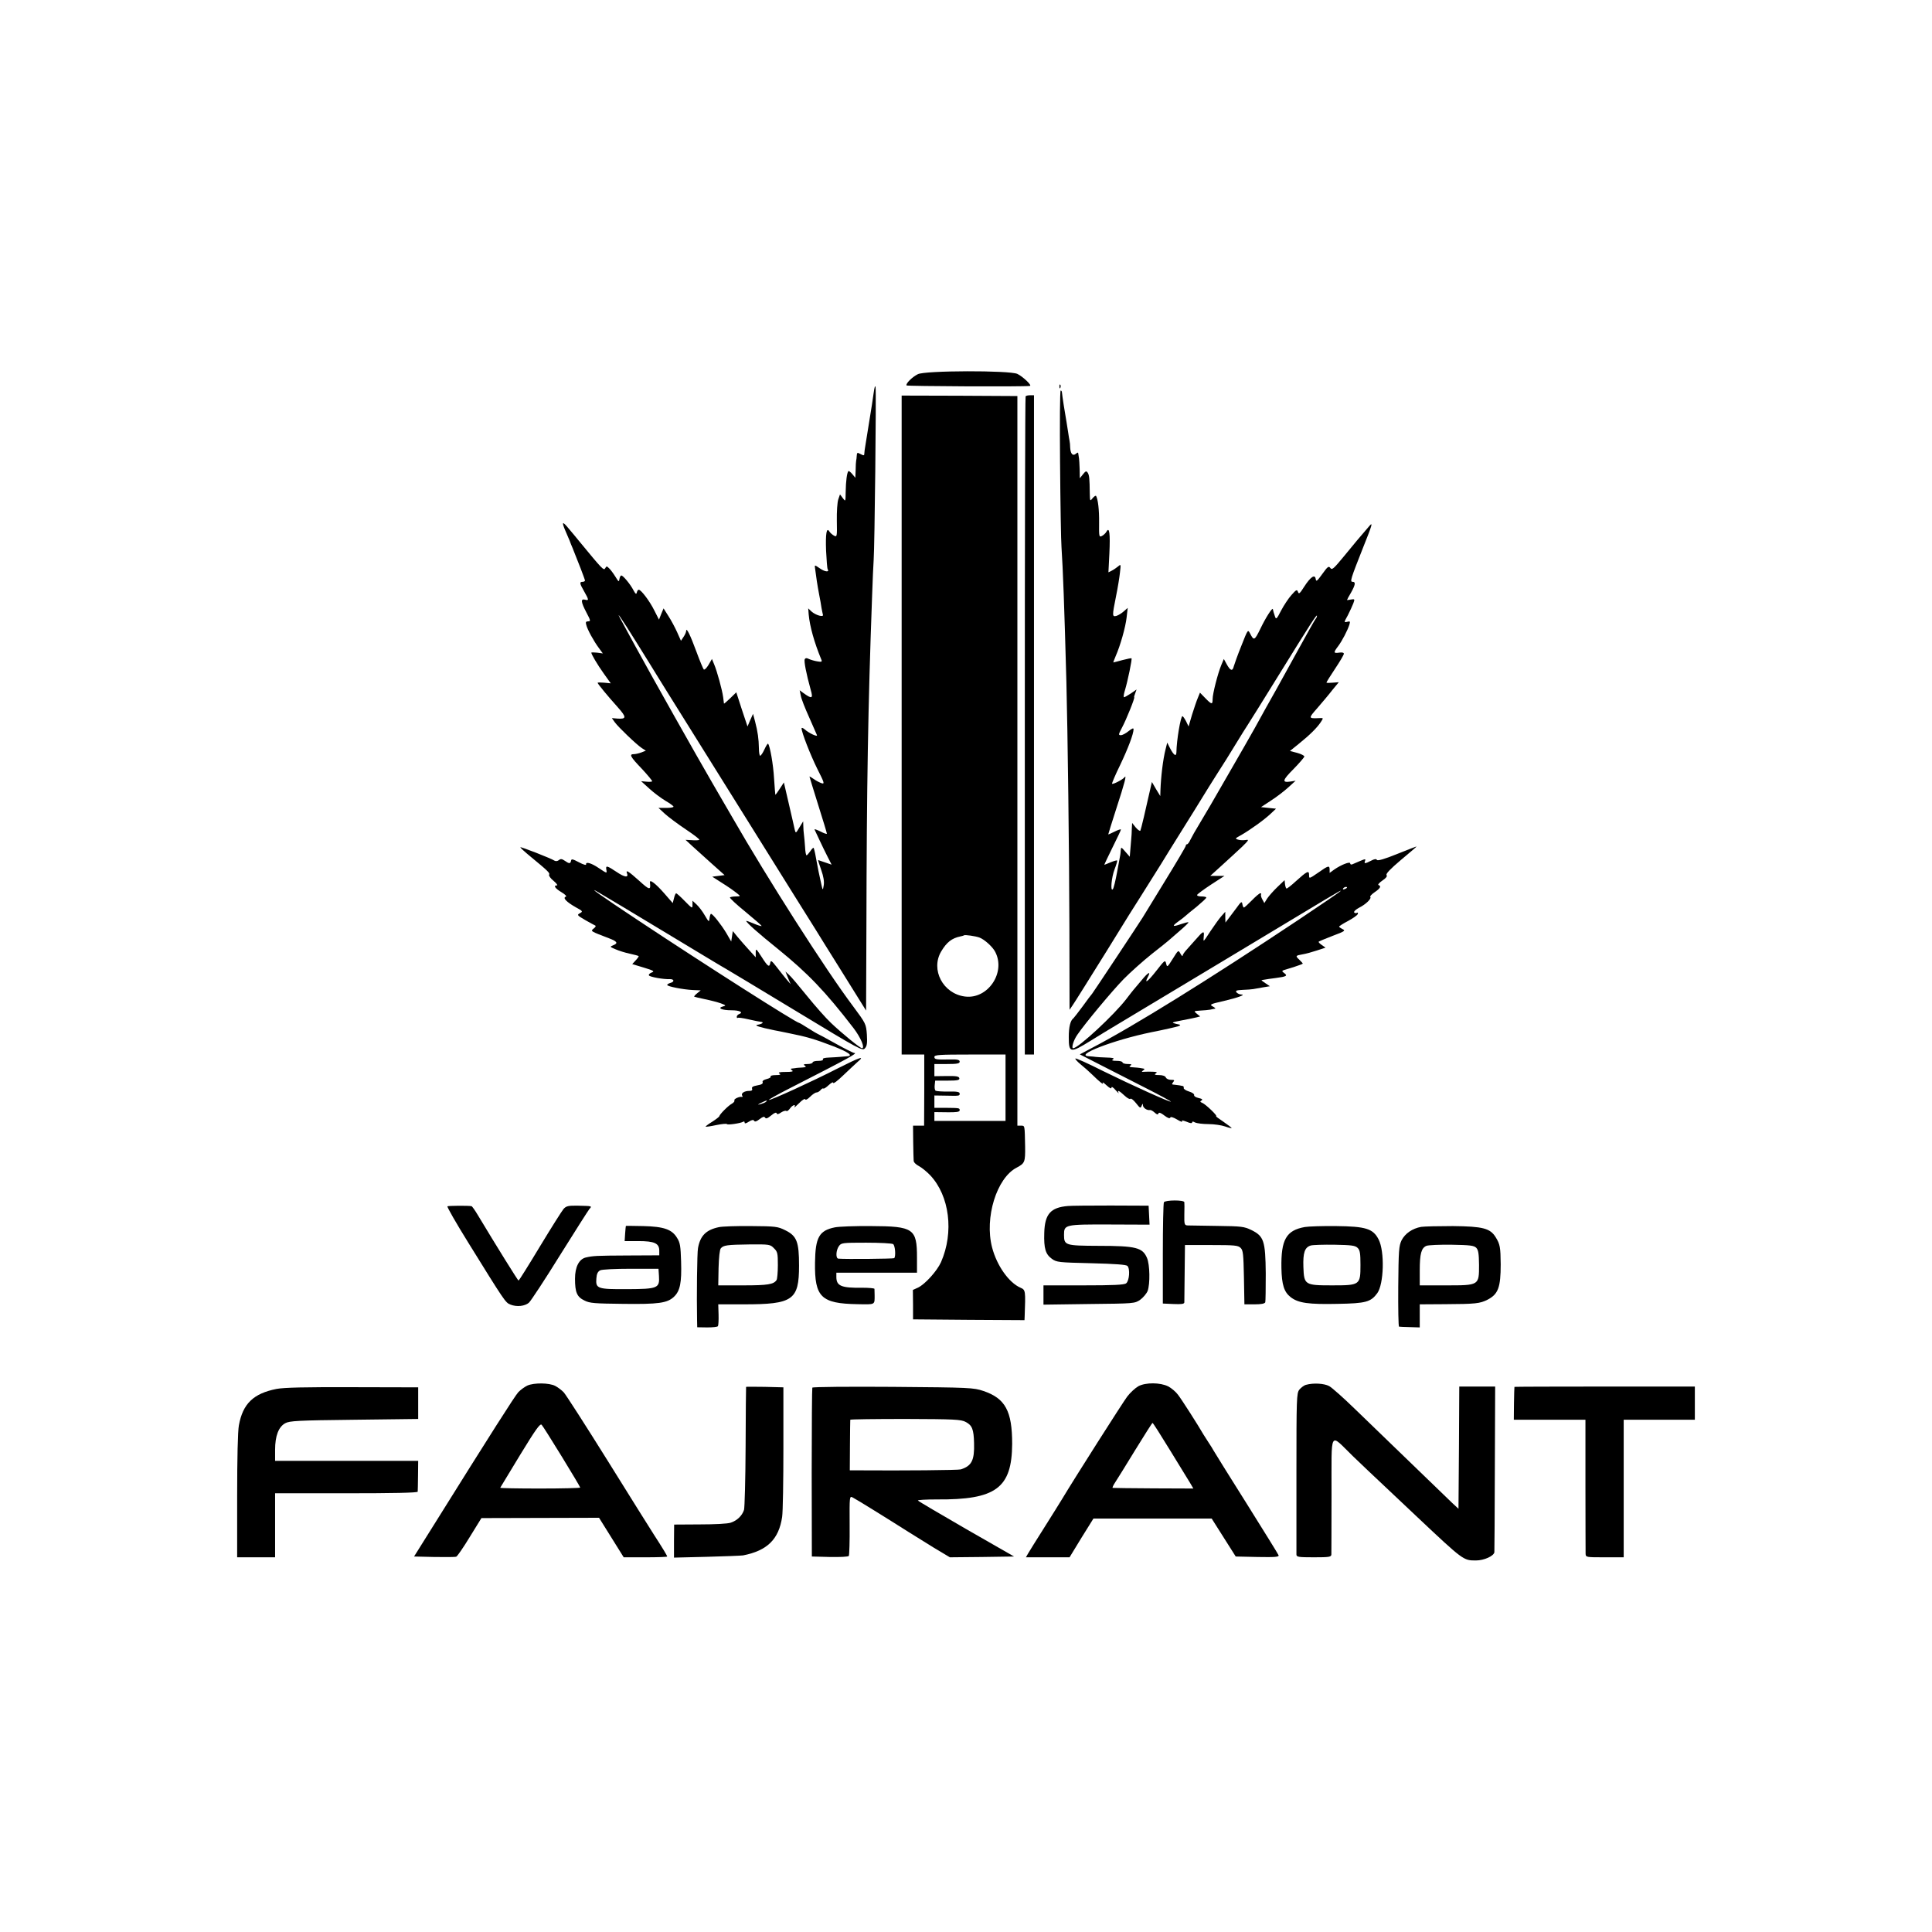 <?xml version="1.0" standalone="no"?>
<!DOCTYPE svg PUBLIC "-//W3C//DTD SVG 20010904//EN"
 "http://www.w3.org/TR/2001/REC-SVG-20010904/DTD/svg10.dtd">
<svg version="1.0" xmlns="http://www.w3.org/2000/svg"
 width="1222pt" height="1222pt" viewBox="0 0 1222 1222"
 preserveAspectRatio="xMidYMid meet">
<g transform="translate(0,1222) scale(0.1,-0.1)"
fill="#000000" stroke="none">
<path d="M5805 9853 c-36 -18 -78 -60 -71 -71 3 -5 738 -9 780 -3 16 2 -44 59
-79 76 -49 23 -586 22 -630 -2z"/>
<path d="M5526 9735 c-5 -33 -10 -67 -11 -75 -12 -77 -36 -223 -41 -255 -4
-22 -7 -46 -7 -52 0 -16 -3 -16 -28 -3 -16 9 -19 7 -20 -12 -1 -13 -2 -27 -4
-33 -1 -5 -3 -32 -3 -59 l-2 -48 -19 23 c-11 13 -22 22 -25 19 -9 -10 -16 -64
-17 -130 -1 -64 -1 -64 -18 -41 l-18 24 -11 -32 c-6 -18 -10 -78 -9 -135 2
-101 1 -104 -18 -94 -11 6 -24 18 -29 26 -18 30 -25 -13 -21 -122 3 -59 7
-112 10 -116 13 -20 -16 -18 -48 4 -35 24 -35 24 -32 3 6 -50 16 -115 26 -167
6 -30 13 -68 15 -85 3 -16 7 -36 9 -43 6 -18 -45 -4 -72 20 l-21 20 3 -39 c7
-75 35 -176 80 -285 6 -14 2 -16 -27 -11 -18 3 -41 10 -52 15 -13 7 -21 7 -26
-2 -6 -10 9 -90 38 -194 16 -55 8 -59 -47 -19 l-23 17 7 -34 c3 -19 27 -80 52
-135 24 -55 47 -106 50 -114 7 -15 -50 11 -79 37 -10 8 -18 11 -18 5 0 -25 55
-166 99 -255 45 -89 48 -98 28 -92 -12 4 -34 15 -49 26 -16 11 -28 18 -28 16
0 -2 25 -83 55 -179 30 -95 55 -177 55 -182 0 -4 -18 2 -41 14 -23 11 -39 17
-37 12 2 -4 16 -34 31 -66 15 -32 38 -80 52 -107 l25 -49 -41 14 c-23 8 -43
15 -44 15 -2 0 7 -28 19 -62 15 -42 20 -74 16 -98 -6 -35 -6 -35 -18 20 -13
58 -16 73 -32 159 -5 30 -12 56 -14 58 -2 3 -12 -7 -21 -21 -10 -14 -20 -26
-24 -26 -3 0 -8 24 -9 53 -2 28 -5 63 -7 77 -2 14 -4 39 -4 55 l-1 30 -24 -39
c-22 -37 -23 -38 -29 -15 -3 13 -19 86 -37 162 l-32 138 -26 -40 c-14 -22 -27
-39 -28 -38 -1 1 -4 47 -8 102 -5 90 -26 208 -38 221 -3 2 -13 -14 -23 -36
-10 -22 -22 -40 -27 -40 -4 0 -8 21 -8 48 -1 58 -7 103 -24 168 l-13 49 -18
-40 -17 -40 -36 108 -35 108 -38 -37 c-22 -21 -39 -36 -40 -34 0 3 -3 21 -5
40 -6 46 -39 166 -57 208 l-14 34 -22 -38 c-12 -20 -26 -33 -30 -28 -4 5 -25
54 -45 109 -40 109 -65 159 -66 135 0 -9 -8 -26 -17 -39 l-16 -24 -24 54 c-13
29 -38 76 -55 102 l-31 49 -15 -36 -14 -35 -29 57 c-29 59 -84 132 -99 132 -5
0 -10 -8 -12 -17 -3 -14 -8 -11 -21 13 -20 39 -66 94 -77 94 -5 0 -10 -10 -12
-22 -3 -21 -5 -19 -26 15 -13 21 -31 45 -40 53 -14 14 -16 14 -24 0 -9 -17
-19 -6 -163 169 -18 22 -49 60 -69 83 -39 48 -45 43 -20 -15 9 -21 21 -49 27
-63 5 -14 13 -34 18 -45 33 -81 79 -200 79 -207 0 -4 -7 -8 -15 -8 -21 0 -19
-11 10 -61 30 -53 31 -59 5 -52 -28 7 -26 -14 9 -81 27 -51 28 -56 11 -56 -14
0 -17 -5 -12 -22 7 -30 48 -104 80 -147 l25 -34 -37 5 c-20 2 -36 2 -36 0 0
-10 38 -75 78 -131 l45 -63 -42 4 c-22 2 -41 2 -41 -1 0 -6 64 -84 128 -155
56 -63 55 -75 -3 -71 l-35 3 19 -27 c23 -31 135 -139 171 -163 l25 -16 -28
-11 c-16 -6 -37 -11 -48 -11 -31 0 -23 -16 51 -93 38 -41 67 -76 65 -79 -3 -3
-20 -4 -38 -2 l-32 3 52 -47 c28 -26 74 -60 102 -77 28 -16 51 -33 51 -37 0
-5 -21 -8 -47 -8 l-48 0 40 -37 c22 -20 82 -65 133 -99 51 -34 90 -64 85 -66
-4 -3 -26 -4 -48 -2 l-39 2 40 -37 c22 -20 77 -70 123 -111 l84 -75 -39 -5
-39 -5 50 -32 c62 -39 82 -54 109 -75 21 -17 21 -17 -10 -18 -17 0 -33 -3 -37
-6 -3 -4 41 -45 99 -92 57 -47 103 -87 101 -89 -2 -2 -25 5 -51 16 -25 11 -46
18 -46 16 0 -10 78 -79 200 -177 190 -154 301 -270 478 -500 46 -60 75 -128
54 -128 -11 0 -127 94 -196 160 -32 30 -100 107 -151 170 -51 63 -102 124
-115 135 l-22 20 16 -40 17 -40 -26 30 c-14 17 -42 52 -62 78 -32 41 -38 45
-41 28 -5 -32 -15 -26 -55 37 -35 54 -37 55 -37 27 l0 -30 -41 45 c-23 25 -55
62 -73 83 l-31 38 -5 -33 -5 -33 -32 55 c-32 53 -85 120 -96 120 -3 0 -7 -12
-9 -27 -3 -27 -4 -27 -30 17 -14 25 -38 56 -52 69 l-26 24 0 -26 c0 -25 -2
-24 -49 24 -26 27 -51 49 -54 49 -4 0 -10 -14 -14 -31 l-8 -31 -53 61 c-56 64
-95 93 -91 69 6 -50 -2 -49 -68 11 -68 61 -87 73 -77 47 11 -29 -16 -25 -66 9
-60 40 -70 43 -65 15 5 -26 4 -25 -47 9 -47 32 -84 43 -81 24 2 -7 -17 -2 -45
13 -40 21 -48 23 -50 10 -4 -20 -12 -20 -40 0 -18 12 -26 13 -37 4 -8 -7 -20
-8 -27 -4 -25 16 -218 91 -217 85 0 -3 27 -28 61 -56 114 -94 128 -107 121
-118 -3 -5 9 -23 28 -38 19 -16 28 -29 22 -29 -25 0 -12 -19 28 -43 25 -15 36
-27 27 -29 -20 -7 5 -33 63 -66 46 -25 47 -27 27 -38 -20 -11 -18 -13 33 -43
30 -17 59 -33 64 -35 6 -2 1 -11 -10 -19 -21 -17 -22 -16 98 -62 52 -20 58
-31 25 -44 -22 -9 -21 -10 15 -25 20 -9 61 -22 90 -28 28 -6 54 -13 56 -15 3
-2 -6 -14 -18 -27 l-22 -24 73 -22 c63 -19 70 -24 50 -31 -13 -5 -21 -13 -17
-19 6 -9 90 -25 133 -23 27 0 29 -17 2 -24 -11 -3 -20 -9 -20 -13 0 -9 100
-29 164 -32 l48 -2 -22 -18 c-13 -10 -21 -20 -19 -22 2 -1 33 -9 68 -16 35 -7
80 -19 100 -26 34 -13 35 -14 13 -20 -37 -10 -6 -24 55 -24 51 0 77 -13 48
-24 -8 -3 -15 -11 -15 -17 0 -7 3 -10 6 -7 3 3 33 -1 67 -9 34 -8 70 -15 79
-16 24 -2 9 -14 -22 -19 -22 -4 15 -15 105 -34 6 -1 48 -9 95 -19 111 -22 165
-38 277 -81 101 -39 134 -63 89 -65 -14 -1 -35 -3 -46 -4 -11 -1 -41 -3 -66
-4 -27 -1 -43 -5 -39 -11 4 -6 -8 -10 -29 -10 -20 0 -36 -4 -36 -10 0 -5 -15
-10 -32 -10 -25 0 -29 -3 -18 -10 12 -8 8 -10 -15 -12 -16 -1 -37 -2 -45 -4
-8 -1 -19 -2 -25 -3 -5 -1 -3 -6 5 -11 11 -7 -1 -10 -40 -10 -39 0 -51 -3 -40
-10 11 -7 5 -10 -23 -10 -21 0 -36 -4 -33 -9 4 -5 -8 -12 -25 -16 -19 -5 -29
-12 -25 -20 3 -9 -8 -16 -34 -20 -28 -5 -37 -11 -33 -21 3 -10 -2 -14 -18 -14
-31 0 -53 -15 -45 -29 4 -6 4 -10 -1 -9 -15 4 -53 -13 -48 -22 3 -5 -4 -14
-16 -21 -23 -12 -79 -69 -79 -79 0 -3 -20 -19 -45 -35 -25 -15 -44 -30 -42
-31 2 -2 32 2 68 10 35 7 65 10 67 6 3 -7 86 5 103 15 5 4 9 1 9 -6 0 -7 9 -5
26 6 19 12 29 14 34 6 4 -8 15 -5 34 10 21 16 30 19 35 10 6 -9 16 -5 39 14
19 16 32 21 34 14 3 -9 12 -7 29 5 14 9 29 13 33 9 3 -4 13 3 22 15 16 23 40
31 29 10 -4 -7 9 4 29 24 19 20 37 31 39 25 2 -7 15 0 31 16 15 15 33 27 40
27 8 0 19 7 26 15 7 9 15 13 18 10 3 -3 18 7 34 22 16 15 28 21 28 14 0 -8 28
13 63 47 34 33 76 71 92 86 49 41 15 30 -127 -42 -156 -80 -429 -205 -435
-199 -2 2 56 35 129 72 378 193 437 225 411 225 -6 0 -60 27 -119 60 -59 33
-109 60 -111 60 -2 0 -29 16 -59 35 -30 19 -56 35 -59 35 -18 0 -591 365
-1010 643 -248 164 -343 232 -255 180 98 -58 160 -95 455 -273 176 -106 331
-200 345 -207 14 -8 214 -128 445 -268 404 -245 421 -254 436 -235 13 14 15
34 12 86 -5 67 -6 70 -87 179 -174 231 -543 810 -764 1195 -11 19 -66 114
-122 210 -107 184 -383 674 -490 870 -34 63 -74 135 -87 160 -49 87 -4 23 97
-140 57 -91 110 -177 119 -192 9 -14 49 -80 90 -145 41 -65 261 -417 489 -783
228 -366 422 -676 431 -690 8 -14 84 -135 167 -268 l152 -244 2 524 c2 908 10
1389 36 2098 3 96 8 200 10 230 6 76 17 1059 12 1090 -2 16 -7 3 -12 -35z
m-681 -4484 c-6 -5 -21 -11 -35 -15 -21 -5 -20 -3 5 9 35 17 42 18 30 6z"/>
<path d="M6701 9774 c0 -11 3 -14 6 -6 3 7 2 16 -1 19 -3 4 -6 -2 -5 -13z"/>
<path d="M6705 9288 c2 -255 6 -492 9 -528 9 -137 18 -370 31 -855 8 -305 18
-1088 19 -1556 l1 -516 21 31 c12 17 108 171 214 341 105 171 202 326 215 345
29 46 117 186 130 207 6 10 29 47 51 83 23 36 94 151 159 255 64 105 129 208
143 230 49 76 70 110 122 195 29 47 62 101 75 120 13 19 98 157 190 305 207
335 245 393 245 380 0 -6 -4 -15 -9 -20 -5 -6 -59 -102 -121 -215 -114 -207
-157 -285 -195 -351 -11 -20 -42 -77 -69 -125 -27 -49 -97 -170 -154 -269 -57
-99 -113 -196 -124 -215 -11 -19 -42 -71 -68 -115 -27 -44 -54 -92 -61 -107
-7 -16 -16 -28 -21 -28 -4 0 -8 -4 -8 -10 0 -5 -59 -105 -131 -222 -72 -117
-136 -222 -142 -232 -19 -31 -310 -470 -319 -481 -5 -5 -32 -41 -60 -80 -28
-38 -55 -72 -58 -75 -20 -14 -30 -56 -30 -119 0 -102 9 -104 138 -24 58 36
119 73 136 83 17 10 317 190 666 400 772 465 780 470 780 465 0 -3 -120 -85
-267 -183 -563 -375 -1043 -673 -1306 -810 l-77 -41 127 -65 c71 -36 201 -103
290 -148 89 -45 160 -84 159 -86 -6 -5 -249 105 -430 194 -93 47 -171 82 -174
79 -3 -3 12 -20 34 -38 21 -17 53 -45 70 -62 51 -50 78 -71 69 -55 -4 8 6 2
23 -14 21 -19 32 -25 32 -15 0 8 11 2 26 -16 14 -16 23 -24 19 -17 -10 20 4
14 38 -18 17 -16 34 -25 37 -20 3 5 19 -7 35 -27 26 -33 29 -35 36 -17 6 15 8
16 8 3 1 -17 27 -34 45 -30 5 1 18 -6 29 -16 14 -13 21 -15 24 -6 3 9 15 5 38
-13 20 -15 34 -21 37 -13 2 7 17 3 43 -12 21 -13 36 -18 32 -11 -5 7 4 6 28
-3 22 -10 35 -11 35 -5 0 7 6 8 19 0 11 -5 49 -10 84 -10 36 0 83 -7 106 -15
22 -8 41 -12 41 -10 0 3 -24 20 -52 40 -29 19 -50 35 -46 35 13 0 -67 76 -87
84 -15 6 -16 9 -6 15 10 6 5 11 -18 16 -18 4 -30 12 -28 18 2 7 -12 17 -32 23
-20 6 -35 16 -34 22 2 7 -2 13 -7 13 -6 1 -14 3 -20 4 -5 1 -20 3 -31 4 -18 1
-19 3 -9 16 11 13 8 15 -14 15 -15 0 -29 7 -32 15 -4 9 -20 15 -43 15 -27 0
-32 3 -21 10 12 8 8 10 -15 11 -16 1 -41 1 -55 0 -20 -2 -22 0 -10 8 11 8 11
11 3 12 -7 1 -17 3 -23 4 -5 1 -25 3 -42 4 -25 1 -29 4 -18 11 11 7 7 10 -17
10 -18 0 -33 5 -33 10 0 6 -17 10 -37 10 -28 0 -34 3 -23 10 11 7 -1 10 -42
11 -32 1 -62 3 -68 4 -5 1 -24 3 -41 4 -102 4 154 103 393 152 82 16 159 34
171 38 18 7 17 9 -14 15 -32 8 -31 9 36 22 39 7 80 16 93 19 l23 6 -21 17
c-21 17 -20 17 22 20 24 1 52 4 63 6 11 3 25 5 30 6 6 0 -1 7 -14 14 -22 12
-18 15 71 35 93 22 142 41 107 41 -9 0 -21 6 -28 13 -8 11 -1 14 39 16 27 1
57 3 67 5 10 2 38 7 62 11 l43 7 -28 19 c-16 10 -27 19 -24 20 3 0 12 2 20 3
8 2 39 6 69 10 68 9 77 14 54 31 -15 11 -16 14 -3 19 8 2 39 12 68 21 28 9 52
18 52 20 0 3 -10 13 -22 25 -26 24 -24 26 22 34 19 3 59 14 89 24 l55 18 -24
17 c-13 9 -22 18 -19 21 2 2 42 19 89 37 75 28 82 33 62 42 -12 6 -22 13 -22
16 0 3 26 20 57 36 31 17 59 36 61 44 3 8 0 11 -6 7 -6 -3 -13 -2 -17 3 -3 6
11 19 32 30 42 21 80 58 70 68 -4 3 9 17 28 30 36 24 43 39 24 45 -6 2 5 15
24 28 24 16 33 28 27 35 -6 8 24 39 90 95 55 46 100 84 100 86 0 1 -55 -20
-122 -47 -81 -33 -124 -45 -129 -38 -4 8 -16 6 -37 -5 -38 -20 -46 -20 -38 -1
5 13 1 13 -32 -1 -20 -9 -43 -18 -49 -21 -7 -3 -13 0 -13 6 0 14 -58 -9 -101
-39 l-29 -21 0 20 c0 29 -8 27 -73 -19 -57 -39 -57 -39 -57 -14 0 31 -13 24
-85 -41 -27 -25 -53 -45 -57 -45 -4 0 -8 12 -10 26 l-3 27 -46 -44 c-25 -24
-54 -57 -64 -72 l-18 -29 -13 24 c-7 12 -10 26 -8 30 3 5 1 8 -5 8 -5 0 -29
-20 -53 -45 -24 -24 -46 -45 -50 -45 -4 0 -8 10 -10 22 -3 19 -8 16 -38 -26
-19 -26 -43 -57 -52 -69 l-17 -22 -1 34 0 34 -26 -29 c-14 -16 -43 -57 -66
-91 -22 -35 -42 -63 -44 -63 -2 0 -2 13 0 30 4 35 -5 31 -48 -19 -17 -19 -43
-48 -58 -65 -16 -17 -28 -35 -28 -41 -1 -5 -7 1 -14 14 -13 23 -13 23 -48 -33
-34 -54 -36 -56 -42 -31 -6 25 -9 23 -62 -45 -53 -68 -79 -87 -54 -40 22 41 2
31 -41 -22 -24 -29 -46 -55 -49 -58 -3 -3 -24 -30 -47 -60 -75 -98 -303 -310
-335 -310 -13 0 2 51 26 85 49 72 220 277 292 351 43 44 124 116 179 160 55
43 102 81 105 84 3 3 33 29 68 59 34 29 61 55 59 57 -2 3 -23 -3 -47 -11 -54
-19 -60 -14 -18 16 18 13 38 28 44 34 6 6 39 33 73 60 33 28 61 53 61 58 0 4
-14 7 -31 7 -17 0 -29 4 -27 10 2 5 41 34 88 65 l85 55 -45 0 -45 0 75 68 c41
37 97 89 125 115 43 42 47 48 25 44 -14 -2 -36 -2 -48 2 -22 6 -21 8 20 30 55
32 144 95 186 135 l33 31 -48 5 -47 5 64 42 c36 23 85 61 110 84 l45 41 -31
-5 c-57 -9 -54 7 17 78 38 39 69 75 69 80 0 6 -20 16 -45 23 l-46 12 58 47
c66 53 114 100 138 137 16 25 16 25 -7 24 -74 -3 -74 -3 -16 63 29 34 72 84
94 113 l42 51 -39 -3 c-21 -2 -39 -2 -39 1 0 3 25 43 55 88 30 45 55 87 55 94
0 7 -11 10 -30 7 -36 -5 -37 0 -6 41 26 35 59 99 71 136 6 21 5 23 -14 18 -21
-5 -21 -4 4 41 13 26 29 60 35 76 10 27 9 28 -15 24 -14 -3 -25 -4 -25 -3 0 2
11 23 25 46 28 50 31 69 11 69 -19 0 -14 15 67 220 55 137 62 160 40 135 -66
-76 -93 -109 -162 -193 -65 -79 -76 -89 -86 -75 -11 15 -17 10 -51 -37 -34
-47 -39 -51 -42 -32 -5 32 -32 14 -73 -49 -27 -43 -34 -49 -39 -33 -6 17 -11
15 -41 -19 -19 -21 -48 -65 -66 -99 -28 -55 -32 -58 -39 -36 -8 23 -10 31 -13
45 -2 14 -47 -56 -80 -126 -36 -73 -40 -75 -64 -28 -14 27 -14 27 -55 -77 -23
-57 -44 -116 -48 -130 -8 -34 -22 -29 -45 13 l-18 33 -16 -38 c-22 -53 -55
-181 -55 -216 0 -36 -6 -35 -47 7 l-33 34 -13 -32 c-8 -18 -24 -66 -37 -107
l-22 -75 -16 33 c-9 17 -19 32 -23 32 -11 0 -37 -152 -38 -228 -1 -30 -16 -20
-40 25 l-18 36 -11 -44 c-16 -63 -29 -172 -32 -259 l-1 -35 -27 44 -26 45 -7
-30 c-31 -140 -62 -271 -66 -278 -3 -4 -16 5 -29 20 l-23 29 -2 -35 c0 -19 -2
-51 -4 -70 -2 -19 -4 -52 -6 -72 l-3 -37 -28 32 c-26 30 -27 31 -29 10 -1 -13
-2 -26 -3 -30 -1 -5 -10 -53 -20 -108 -10 -55 -22 -104 -27 -109 -17 -19 -9
74 11 126 11 28 18 53 16 55 -2 3 -21 -3 -41 -11 -21 -9 -39 -16 -40 -16 -1 0
21 48 51 108 29 59 54 110 54 115 0 4 -18 -2 -40 -13 -22 -11 -40 -19 -40 -17
0 2 23 76 51 163 53 162 67 218 52 198 -10 -14 -73 -47 -79 -41 -2 2 20 55 51
118 51 107 85 197 85 227 0 9 -11 4 -31 -12 -17 -14 -39 -26 -49 -26 -17 0
-16 4 7 48 27 50 84 192 77 192 -2 0 1 11 6 24 l9 25 -36 -25 c-20 -13 -39
-24 -43 -24 -5 0 -2 21 6 46 17 57 46 196 41 200 -1 2 -27 -3 -57 -11 -30 -8
-56 -15 -58 -15 -1 0 5 17 14 38 31 70 63 185 70 246 l7 61 -24 -21 c-13 -12
-34 -25 -46 -29 -29 -8 -29 -2 -4 123 11 54 22 121 25 151 6 52 6 54 -11 39
-10 -8 -28 -21 -40 -27 l-22 -11 6 119 c6 126 0 171 -18 139 -5 -10 -18 -22
-29 -28 -18 -9 -19 -5 -18 83 1 83 -7 149 -19 170 -2 4 -12 -2 -22 -14 -16
-21 -17 -20 -18 32 -1 92 -3 113 -13 129 -9 13 -13 11 -30 -10 l-20 -25 -1 58
c-1 31 -3 62 -4 67 -1 6 -3 17 -4 26 -1 14 -4 14 -17 3 -19 -15 -33 1 -35 41
0 14 -2 33 -4 42 -2 9 -6 34 -9 55 -3 21 -8 49 -10 63 -10 55 -28 171 -29 188
0 6 -4 12 -8 12 -5 0 -6 -208 -4 -462z m1815 -2682 c0 -2 -7 -7 -16 -10 -8 -3
-12 -2 -9 4 6 10 25 14 25 6z"/>
<path d="M5703 7634 l0 -2084 71 0 72 0 0 -225 -1 -225 -35 0 -35 0 1 -103 c1
-56 2 -110 3 -119 0 -10 16 -25 34 -34 17 -9 49 -35 70 -57 123 -130 152 -361
69 -550 -25 -56 -100 -139 -145 -161 l-33 -15 1 -93 0 -93 353 -3 352 -2 1 22
c6 165 6 169 -26 183 -74 32 -150 140 -180 255 -49 188 29 440 156 505 51 27
54 35 53 131 -3 140 -1 134 -27 134 l-22 0 0 2308 0 2307 -366 2 -366 1 0
-2084z m492 -1344 c32 -12 84 -59 100 -91 68 -131 -47 -301 -192 -282 -139 18
-218 170 -150 285 35 59 68 84 121 95 11 2 21 5 23 7 5 5 74 -5 98 -14z m165
-950 l0 -210 -225 0 -225 0 0 28 0 28 80 -1 c59 -1 80 2 80 12 0 15 0 15 -92
16 l-68 0 0 39 0 39 68 -1 c91 -2 92 -2 92 13 0 11 -18 14 -71 13 -39 -1 -75
2 -81 5 -5 3 -8 19 -6 35 l3 29 78 0 c63 0 77 3 75 15 -3 12 -19 15 -81 14
l-77 -1 0 38 0 39 80 0 c64 0 80 3 80 15 0 11 -13 15 -57 14 -93 -2 -103 0
-103 16 0 13 32 15 225 15 l225 0 0 -210z"/>
<path d="M6487 9713 c-3 -5 -5 -943 -5 -2085 l0 -2078 29 0 29 0 0 2085 0
2085 -24 0 c-14 0 -27 -3 -29 -7z"/>
<path d="M7362 4616 c-4 -6 -7 -153 -7 -326 l0 -315 68 -3 c49 -2 67 0 68 10
0 7 1 92 2 188 l2 175 167 0 c147 0 169 -2 185 -18 16 -15 18 -41 21 -187 l3
-170 64 0 c41 0 64 4 68 13 2 6 3 89 3 182 -2 207 -12 236 -91 275 -46 22 -61
24 -215 26 -91 1 -175 3 -187 3 -21 1 -23 5 -22 69 1 37 1 72 0 78 -1 15 -119
14 -129 0z"/>
<path d="M2830 4590 c-4 -3 55 -106 132 -230 228 -368 235 -379 265 -391 41
-17 95 -11 120 13 12 12 100 145 194 297 95 152 179 284 187 294 17 19 20 19
-73 21 -60 1 -73 -2 -90 -20 -11 -13 -78 -119 -150 -238 -71 -118 -132 -215
-135 -216 -4 0 -136 212 -258 415 -18 30 -36 56 -40 56 -24 4 -145 3 -152 -1z"/>
<path d="M6755 4592 c-110 -9 -147 -51 -150 -171 -3 -98 8 -134 48 -163 30
-22 42 -23 249 -28 154 -4 221 -9 229 -17 18 -18 12 -95 -8 -110 -12 -10 -83
-13 -270 -13 l-253 0 0 -61 0 -61 288 4 c286 3 289 3 324 27 19 14 40 39 47
56 16 45 14 166 -4 208 -28 66 -69 77 -307 77 -211 1 -218 3 -218 70 0 64 5
66 289 65 l252 -1 -3 60 -3 60 -240 1 c-132 0 -253 -1 -270 -3z"/>
<path d="M3959 4466 c-1 0 -3 -22 -5 -48 l-3 -48 87 0 c102 0 132 -14 132 -61
l0 -29 -202 -1 c-197 -1 -217 -2 -264 -13 -42 -11 -67 -60 -67 -134 0 -86 12
-115 60 -138 33 -17 64 -19 243 -21 226 -3 281 5 323 45 39 37 49 89 45 222
-3 98 -6 120 -26 151 -32 53 -83 71 -214 74 -60 1 -109 2 -109 1z m209 -317
c5 -77 -8 -82 -199 -83 -190 -1 -202 3 -197 67 2 30 9 44 24 52 11 6 96 10
195 10 l174 0 3 -46z"/>
<path d="M4546 4458 c-80 -17 -117 -54 -131 -132 -6 -30 -9 -304 -6 -456 l1
-45 63 -1 c34 0 65 3 68 8 3 5 5 37 4 73 l-2 65 163 0 c310 0 348 27 348 245
0 151 -14 188 -88 224 -46 23 -61 25 -215 26 -91 1 -184 -2 -205 -7z m349
-133 c23 -22 25 -32 25 -107 0 -46 -4 -88 -8 -94 -18 -28 -56 -34 -210 -34
l-159 0 2 110 c2 68 7 115 14 124 17 20 38 23 184 25 123 1 129 0 152 -24z"/>
<path d="M5281 4457 c-100 -20 -124 -63 -126 -224 -3 -218 39 -258 268 -262
116 -2 109 -6 109 59 0 17 -1 34 -1 38 -1 4 -36 7 -78 7 -131 -2 -163 11 -163
68 l0 27 255 0 255 0 0 96 c0 183 -22 198 -290 199 -102 1 -205 -3 -229 -8z
m368 -106 c13 -9 18 -77 7 -89 -4 -4 -309 -7 -353 -3 -18 1 -16 52 3 79 15 21
21 22 172 22 86 0 163 -4 171 -9z"/>
<path d="M8253 4459 c-118 -21 -151 -80 -148 -259 2 -106 17 -153 59 -185 48
-37 113 -46 297 -42 179 3 209 12 250 67 42 57 48 264 9 340 -35 69 -81 83
-270 85 -85 1 -174 -2 -197 -6z m334 -132 c15 -14 18 -35 18 -108 0 -127 -3
-129 -180 -129 -172 0 -177 3 -181 116 -3 90 8 124 46 136 14 4 82 6 152 5
107 -2 130 -5 145 -20z"/>
<path d="M8989 4460 c-56 -10 -102 -42 -124 -85 -17 -36 -19 -64 -21 -292 -1
-139 1 -254 5 -254 3 -1 34 -2 69 -3 l62 -2 0 73 0 73 158 1 c196 1 222 4 270
28 68 35 84 77 84 224 -1 108 -4 127 -32 172 -35 56 -80 68 -270 70 -91 0
-181 -2 -201 -5z m348 -132 c14 -15 17 -36 18 -109 0 -130 1 -129 -211 -129
l-164 0 0 94 c0 107 10 142 42 156 13 5 85 8 160 7 116 -2 140 -5 155 -19z"/>
<path d="M3335 3456 c-16 -8 -42 -26 -57 -42 -23 -26 -171 -258 -540 -849
l-119 -190 127 -3 c71 -1 133 -1 140 2 6 2 45 58 85 124 l74 120 372 1 372 1
78 -125 78 -125 138 0 c75 0 137 2 137 5 0 5 -26 49 -85 140 -18 28 -148 235
-289 462 -141 226 -267 422 -280 436 -13 14 -37 32 -54 41 -38 20 -135 21
-177 2z m219 -450 c64 -104 116 -192 116 -195 0 -3 -114 -6 -254 -6 -140 0
-253 2 -252 5 2 3 58 96 126 208 99 162 126 200 136 190 7 -7 64 -98 128 -202z"/>
<path d="M7200 3452 c-19 -11 -51 -40 -70 -65 -28 -37 -331 -513 -415 -653
-11 -18 -60 -97 -110 -176 -49 -78 -96 -152 -103 -165 l-13 -23 138 0 138 0
75 123 76 122 374 0 374 0 76 -120 76 -120 138 -3 c111 -2 137 0 133 11 -2 7
-94 154 -202 327 -109 173 -203 324 -209 335 -6 11 -20 34 -31 50 -11 17 -25
39 -32 50 -37 64 -140 225 -162 253 -13 18 -41 42 -62 53 -50 25 -142 26 -189
1z m200 -404 c58 -94 115 -187 127 -207 l21 -36 -251 1 c-139 1 -255 2 -259 3
-4 0 3 16 15 34 12 18 69 110 127 205 58 94 107 172 110 172 3 0 52 -77 110
-172z"/>
<path d="M8261 3461 c-13 -3 -32 -18 -43 -31 -17 -23 -18 -56 -18 -525 0 -275
0 -508 0 -517 0 -16 12 -18 110 -18 98 0 110 2 111 18 0 9 1 180 1 379 1 421
-17 390 137 241 53 -51 133 -127 177 -168 44 -41 147 -139 229 -216 291 -274
291 -274 370 -274 52 0 113 28 117 52 1 7 2 246 3 531 l2 517 -114 0 -113 0
-2 -387 -3 -386 -40 37 c-47 45 -432 417 -617 596 -71 69 -143 133 -161 143
-32 17 -100 21 -146 8z"/>
<path d="M1749 3435 c-146 -29 -213 -93 -238 -230 -7 -36 -11 -209 -11 -447
l0 -388 120 0 120 0 0 203 0 202 450 0 c294 0 451 3 452 10 0 5 2 52 2 103 l1
92 -452 0 -453 0 0 70 c0 88 22 145 64 168 27 15 79 18 436 22 l405 5 0 100 0
100 -415 1 c-302 1 -433 -2 -481 -11z"/>
<path d="M4719 3448 c-1 -2 -2 -172 -3 -378 -1 -206 -6 -386 -10 -400 -12 -37
-44 -68 -84 -81 -20 -7 -102 -11 -196 -11 l-162 -1 -1 -104 0 -105 206 5 c113
3 217 7 231 9 153 30 226 102 247 243 5 33 8 231 8 440 l0 380 -117 3 c-65 1
-119 1 -119 0z"/>
<path d="M5138 3443 c-2 -4 -4 -246 -4 -538 l1 -530 114 -3 c64 -1 117 1 120
7 3 5 6 93 5 194 -1 185 -1 186 20 175 12 -6 68 -40 126 -76 108 -67 135 -84
230 -144 30 -19 101 -63 156 -97 l102 -61 203 2 203 3 -302 173 c-166 96 -304
177 -306 181 -3 4 51 7 120 7 374 -3 474 72 476 351 0 208 -43 288 -182 335
-63 21 -84 22 -571 26 -279 2 -509 0 -511 -5z m970 -217 c41 -21 51 -47 53
-134 3 -109 -15 -144 -84 -166 -14 -5 -368 -8 -642 -6 l-60 0 1 158 c0 86 2
159 2 162 1 3 158 5 350 5 308 -1 351 -3 380 -19z"/>
<path d="M9579 3448 c-1 -2 -2 -49 -3 -105 l-1 -103 226 0 227 0 0 -412 c0
-227 1 -423 1 -435 1 -23 3 -23 121 -23 l120 0 0 435 0 435 225 0 225 0 0 105
0 105 -570 0 c-313 0 -570 -1 -571 -2z"/>
</g>
</svg>
